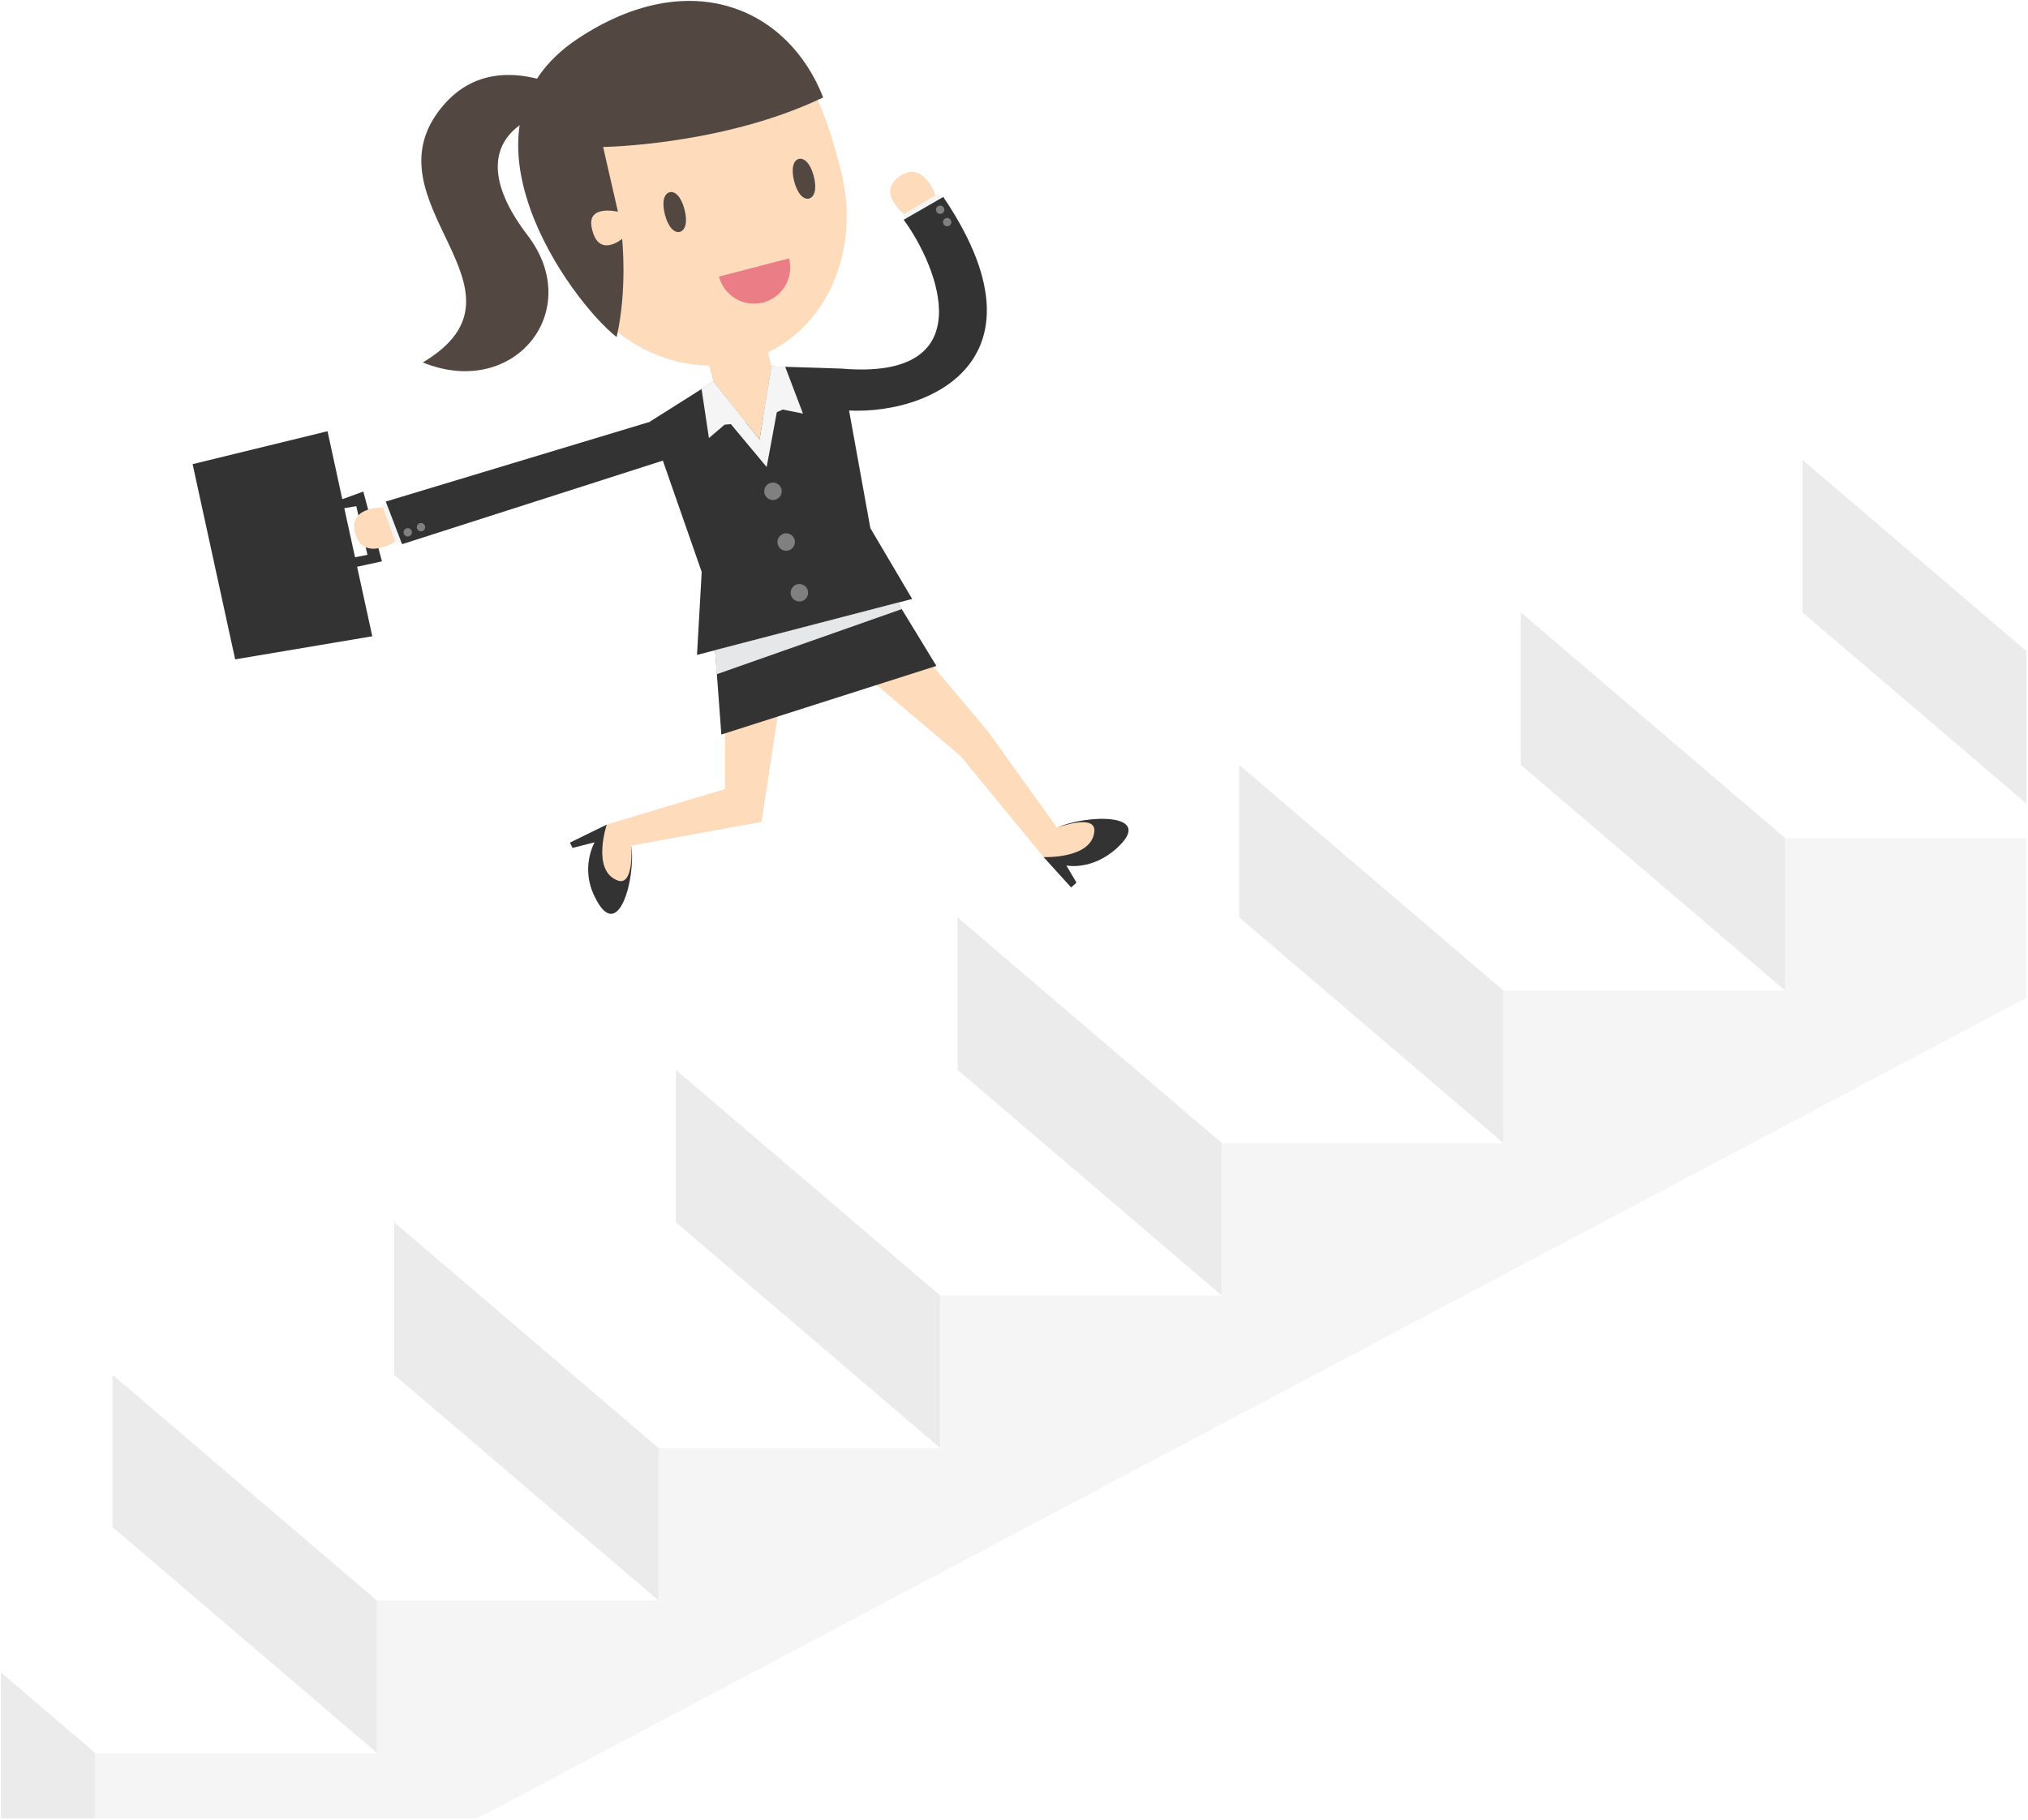 <?xml version="1.0" encoding="UTF-8"?> <svg xmlns="http://www.w3.org/2000/svg" width="801" height="719" viewBox="0 0 801 719" fill="none"> <g clip-path="url(#clip0_34_683)"> <path d="M155.724 543.121H44.484L148.914 632.311H260.154L155.724 543.121Z" fill="white"></path> <path d="M148.914 692.551L44.484 603.361V543.121L148.914 632.311V692.551Z" fill="#EBEBEB"></path> <path d="M266.964 482.881H155.724L260.154 572.071H371.394L266.964 482.881Z" fill="white"></path> <path d="M260.154 632.311L155.724 543.121V482.881L260.154 572.071V632.311Z" fill="#EBEBEB"></path> <path d="M378.204 422.641H266.964L371.394 511.831H482.634L378.204 422.641Z" fill="white"></path> <path d="M371.394 572.071L266.964 482.881V422.641L371.394 511.831V572.071Z" fill="#EBEBEB"></path> <path d="M489.444 362.401H378.204L482.634 451.591H593.874L489.444 362.401Z" fill="white"></path> <path d="M482.634 511.831L378.204 422.641V362.401L482.634 451.591V511.831Z" fill="#EBEBEB"></path> <path d="M600.684 302.161H489.444L593.874 391.351H705.114L600.684 302.161Z" fill="white"></path> <path d="M593.874 451.591L489.444 362.401V302.161L593.874 391.351V451.591Z" fill="#EBEBEB"></path> <path d="M711.924 241.921H600.684L705.114 331.101H800.364V317.451L711.924 241.921Z" fill="white"></path> <path d="M705.114 391.351L600.684 302.161V241.921L705.114 331.101V391.351Z" fill="#EBEBEB"></path> <path d="M800.364 181.681H711.924L800.364 257.211V181.681Z" fill="white"></path> <path d="M800.364 317.451L711.924 241.921V181.681L800.364 257.211V317.451Z" fill="#EBEBEB"></path> <path d="M44.484 603.361H0.364V660.681L37.674 692.551H148.914L44.484 603.361Z" fill="white"></path> <path d="M0.364 660.681V718.361H37.674V692.551L0.364 660.681Z" fill="#EBEBEB"></path> <path d="M705.114 331.101V391.351H593.874V451.591H482.634V511.831H371.394V572.071H260.154V632.311H148.914V692.551H37.674V718.361H188.424L800.364 394.161V331.101H705.114Z" fill="#F5F5F5"></path> <path d="M141.044 223.891L150.854 221.751L143.504 194.191L135.194 197.191L129.364 170.351L76.074 183.351L92.884 260.471L147.044 251.351L141.044 223.891ZM140.724 199.961L145.134 219.191L140.224 220.141L135.984 200.761L140.724 199.961Z" fill="#333333"></path> <path d="M332.024 66.951C340.874 101.001 324.544 134.711 293.894 142.681C263.244 150.651 229.894 129.861 221.044 95.821C212.194 61.781 229.854 27.711 260.494 19.731C313.664 5.911 323.164 32.901 332.024 66.951Z" fill="#FDDBBB"></path> <path d="M238.214 58.061C238.214 58.061 285.694 57.431 325.124 38.491C311.304 3.091 272.364 -14.069 228.114 15.351C175.594 50.261 225.114 118.681 243.554 133.161C247.864 114.251 245.724 94.351 245.724 94.351C245.724 94.351 236.054 102.561 233.654 89.641C231.994 80.751 244.064 83.641 244.064 83.641L238.214 58.061Z" fill="#534741"></path> <path d="M238.494 43.851C238.494 43.851 199.064 13.201 174.904 41.851C142.904 79.731 215.174 114.471 166.994 143.181C203.084 157.871 231.164 122.781 208.414 93.011C175.364 49.731 220.284 38.691 238.494 43.851Z" fill="#534741"></path> <path d="M270.364 82.751C271.674 87.811 270.664 91.021 268.524 91.581C266.384 92.141 263.934 89.821 262.624 84.771C261.314 79.721 262.324 76.501 264.464 75.941C266.604 75.381 269.054 77.701 270.364 82.751Z" fill="#534741"></path> <path d="M321.414 69.601C322.724 74.601 321.714 77.871 319.574 78.421C317.434 78.971 314.984 76.661 313.674 71.611C312.364 66.561 313.374 63.341 315.504 62.791C317.634 62.241 320.094 64.551 321.414 69.601Z" fill="#534741"></path> <path d="M283.974 109.261C284.928 112.931 287.302 116.072 290.573 117.993C293.844 119.913 297.743 120.456 301.414 119.501C305.084 118.546 308.225 116.172 310.146 112.902C312.066 109.631 312.608 105.731 311.654 102.061L283.974 109.261Z" fill="#EB7D86"></path> <path d="M276.194 129.321L281.764 150.721L299.994 173.651L304.744 144.751L299.174 123.351L276.194 129.321Z" fill="#FDDBBB"></path> <path d="M281.764 150.721L256.484 166.701L277.154 225.961L275.294 258.721L360.284 236.611L343.764 208.631L332.364 145.601L304.744 144.751L299.994 173.651L281.764 150.721Z" fill="#333333"></path> <path d="M304.744 144.751L310.134 144.911L302.814 184.501L277.094 153.671L281.764 150.721L299.994 173.651L304.744 144.751Z" fill="#F5F5F5"></path> <path d="M281.764 150.721L277.094 153.671L280.004 173.051L286.194 167.771L294.694 166.991L281.764 150.721Z" fill="#F5F5F5"></path> <path d="M304.744 144.751L310.134 144.911L317.154 163.391L309.174 161.791L301.374 165.251L304.744 144.751Z" fill="#F5F5F5"></path> <path d="M308.644 193.211C308.816 193.871 308.788 194.567 308.564 195.212C308.34 195.856 307.93 196.42 307.385 196.831C306.841 197.242 306.187 197.483 305.506 197.523C304.825 197.563 304.148 197.4 303.559 197.055C302.971 196.709 302.498 196.197 302.2 195.583C301.903 194.97 301.794 194.281 301.888 193.605C301.981 192.93 302.273 192.297 302.726 191.787C303.18 191.277 303.774 190.913 304.434 190.741C304.873 190.626 305.329 190.599 305.778 190.662C306.227 190.724 306.66 190.874 307.051 191.103C307.442 191.333 307.784 191.637 308.057 191.998C308.33 192.36 308.53 192.772 308.644 193.211Z" fill="#808080"></path> <path d="M313.854 213.251C314.026 213.911 313.998 214.608 313.775 215.253C313.551 215.898 313.14 216.462 312.595 216.874C312.051 217.285 311.396 217.526 310.715 217.566C310.033 217.605 309.355 217.441 308.767 217.095C308.178 216.749 307.705 216.236 307.409 215.621C307.112 215.007 307.004 214.317 307.099 213.641C307.194 212.965 307.487 212.333 307.942 211.823C308.397 211.314 308.993 210.951 309.654 210.781C310.538 210.553 311.477 210.685 312.264 211.148C313.052 211.611 313.623 212.367 313.854 213.251Z" fill="#808080"></path> <path d="M319.074 233.291C319.245 233.951 319.217 234.647 318.993 235.292C318.769 235.936 318.359 236.5 317.815 236.911C317.271 237.322 316.617 237.563 315.936 237.603C315.255 237.643 314.577 237.48 313.989 237.135C313.4 236.789 312.928 236.277 312.63 235.664C312.333 235.05 312.224 234.361 312.317 233.686C312.411 233.01 312.703 232.377 313.156 231.867C313.609 231.357 314.204 230.993 314.864 230.821C315.302 230.706 315.759 230.679 316.208 230.742C316.657 230.804 317.09 230.954 317.48 231.183C317.871 231.413 318.213 231.717 318.487 232.079C318.76 232.44 318.96 232.852 319.074 233.291Z" fill="#808080"></path> <path d="M286.454 264.271L286.364 311.721L239.644 325.721C239.644 325.721 231.184 349.451 240.394 352.781C250.964 356.611 249.394 334.031 249.394 334.031L300.774 324.681L309.994 264.401L286.454 264.271Z" fill="#FDDBBB"></path> <path d="M239.654 325.741L225.114 332.871L226.114 334.971L234.834 332.751C233.144 336.129 232.28 339.86 232.311 343.637C232.343 347.415 233.269 351.131 235.014 354.481C244.274 373.361 251.204 346.481 249.334 334.051C249.334 334.051 250.564 350.301 243.914 347.811C233.544 343.911 239.654 325.741 239.654 325.741Z" fill="#333333"></path> <path d="M327.974 255.111L379.364 298.631L412.244 338.631C412.244 338.631 437.364 340.121 437.974 330.351C438.714 319.131 417.464 326.951 417.464 326.951L390.094 288.751L353.574 245.441L327.974 255.111Z" fill="#FDDBBB"></path> <path d="M412.194 338.591L423.074 350.591L425.184 348.671L421.184 341.901C421.184 341.901 431.184 344.071 441.114 335.061C456.684 320.911 428.954 321.711 417.504 326.971C417.504 326.971 432.784 321.281 432.234 328.361C431.364 339.411 412.194 338.591 412.194 338.591Z" fill="#333333"></path> <path d="M369.844 263.061L284.904 290.171L282.454 256.851L354.614 238.081L369.844 263.061Z" fill="#333333"></path> <g style="mix-blend-mode:multiply"> <path d="M282.454 256.851L283.004 266.381L356.244 240.591L354.614 238.081L282.454 256.851Z" fill="#E6E7E8"></path> </g> <path d="M369.604 77.491C369.604 77.491 365.004 63.131 355.404 69.611C345.804 76.091 357.464 84.861 357.464 84.861L369.604 77.491Z" fill="#FDDBBB"></path> <path d="M359.034 87.621L356.594 84.831L370.674 76.431L372.454 79.401L359.034 87.621Z" fill="#F5F5F5"></path> <path d="M325.194 160.811C356.244 168.131 420.544 148.691 372.564 77.811L356.934 86.811C370.574 105.431 388.504 150.401 332.354 145.611L325.194 160.811Z" fill="#333333"></path> <path d="M375.364 86.681C375.154 86.431 374.875 86.249 374.563 86.157C374.25 86.066 373.917 86.069 373.606 86.167C373.295 86.265 373.019 86.452 372.815 86.706C372.61 86.96 372.486 87.269 372.456 87.593C372.427 87.918 372.495 88.244 372.651 88.53C372.806 88.817 373.044 89.05 373.332 89.202C373.621 89.353 373.948 89.416 374.272 89.382C374.596 89.348 374.903 89.219 375.154 89.011C375.321 88.872 375.459 88.701 375.56 88.509C375.661 88.317 375.724 88.106 375.743 87.889C375.763 87.673 375.739 87.455 375.674 87.247C375.609 87.04 375.503 86.847 375.364 86.681Z" fill="#808080"></path> <path d="M372.604 81.791C372.394 81.541 372.116 81.359 371.803 81.267C371.49 81.176 371.157 81.179 370.846 81.277C370.535 81.374 370.26 81.562 370.055 81.816C369.851 82.07 369.726 82.378 369.697 82.703C369.667 83.028 369.735 83.354 369.891 83.64C370.047 83.926 370.284 84.16 370.572 84.312C370.861 84.463 371.188 84.526 371.512 84.492C371.836 84.458 372.143 84.329 372.394 84.121C372.561 83.982 372.699 83.811 372.801 83.619C372.902 83.426 372.964 83.216 372.983 82.999C373.003 82.783 372.979 82.564 372.914 82.357C372.849 82.15 372.744 81.957 372.604 81.791Z" fill="#808080"></path> <path d="M156.364 213.831C156.364 213.831 143.734 222.061 140.364 210.981C136.994 199.901 151.604 200.451 151.604 200.451L156.364 213.831Z" fill="#FDDBBB"></path> <path d="M154.504 198.821L150.854 199.441L156.474 214.851L159.734 213.671L154.504 198.821Z" fill="#F5F5F5"></path> <path d="M264.894 180.981L158.804 214.981L152.364 198.131L256.484 166.701L264.894 180.981Z" fill="#333333"></path> <path d="M166.594 209.871C166.274 209.934 165.942 209.9 165.641 209.775C165.34 209.65 165.083 209.438 164.902 209.166C164.721 208.895 164.625 208.576 164.625 208.249C164.626 207.923 164.723 207.604 164.905 207.333C165.086 207.062 165.344 206.851 165.646 206.727C165.947 206.602 166.279 206.57 166.599 206.634C166.919 206.698 167.213 206.855 167.443 207.086C167.674 207.317 167.83 207.611 167.894 207.931C167.936 208.144 167.936 208.363 167.893 208.575C167.851 208.788 167.767 208.99 167.646 209.17C167.525 209.35 167.37 209.505 167.19 209.625C167.009 209.746 166.807 209.829 166.594 209.871Z" fill="#808080"></path> <path d="M161.364 211.911C161.043 211.972 160.712 211.937 160.412 211.81C160.112 211.683 159.856 211.47 159.677 211.198C159.498 210.926 159.403 210.606 159.405 210.281C159.407 209.955 159.505 209.637 159.687 209.367C159.87 209.096 160.128 208.886 160.43 208.763C160.731 208.639 161.063 208.608 161.382 208.673C161.701 208.737 161.995 208.895 162.224 209.126C162.454 209.357 162.611 209.651 162.674 209.971C162.716 210.184 162.715 210.404 162.672 210.617C162.629 210.83 162.544 211.033 162.422 211.213C162.3 211.394 162.144 211.548 161.963 211.668C161.781 211.787 161.577 211.87 161.364 211.911Z" fill="#808080"></path> </g> <defs> <clipPath id="clip0_34_683"> <rect width="800" height="718.02" fill="white" transform="translate(0.364 0.351)"></rect> </clipPath> </defs> </svg> 